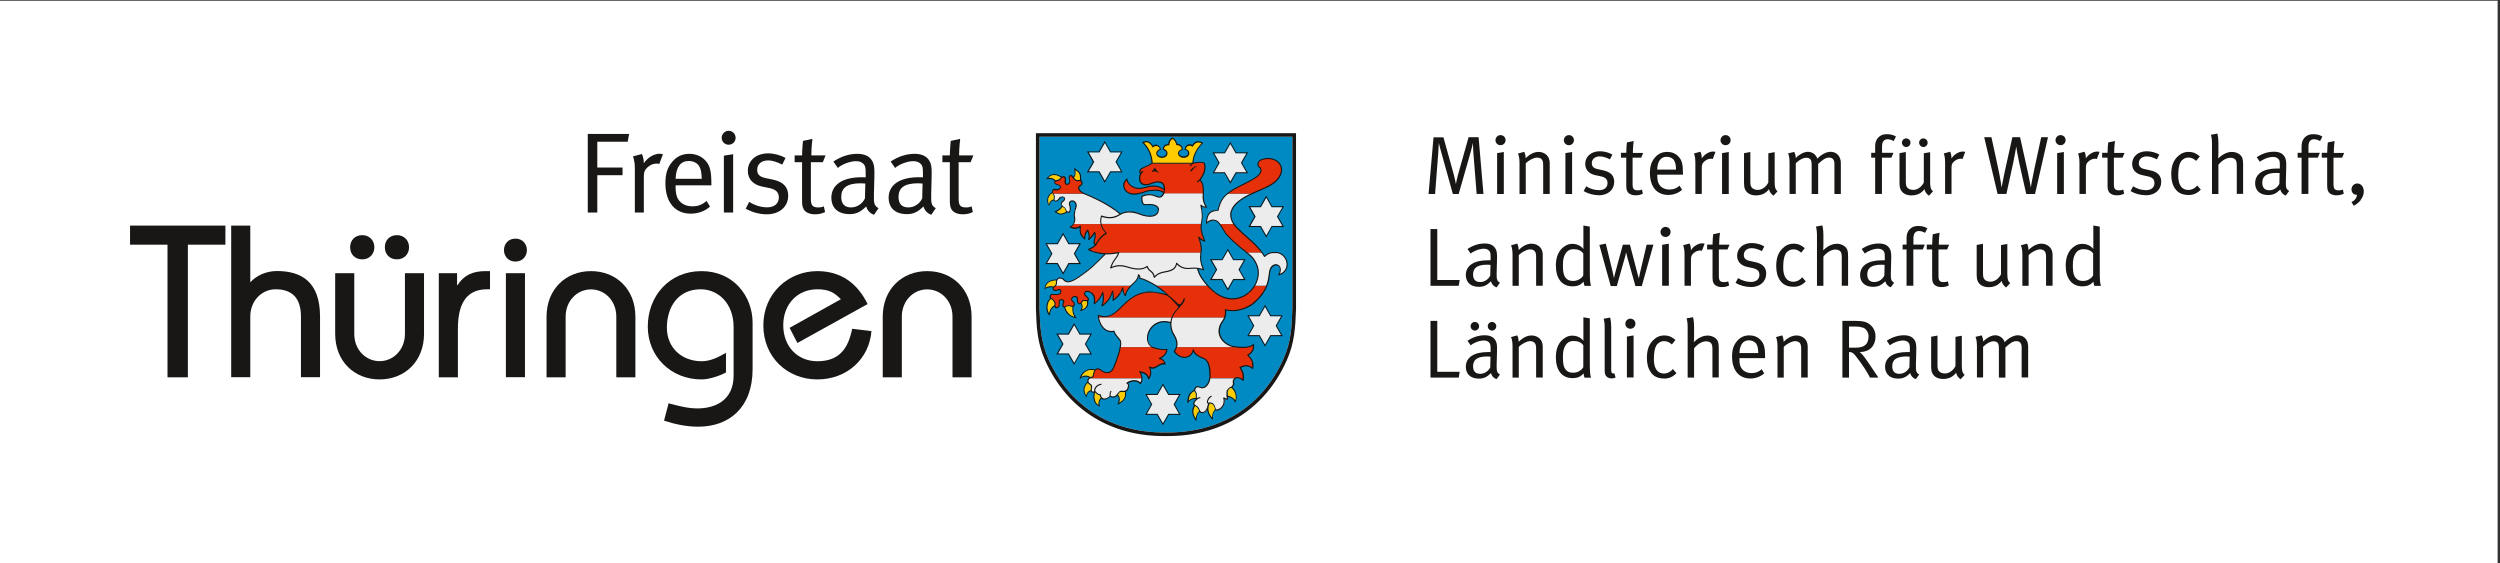 <?xml version="1.0" encoding="UTF-8"?>
<svg id="Ebene_1" data-name="Ebene 1" xmlns="http://www.w3.org/2000/svg" viewBox="0 0 272.39 61.35">
  <rect x="0" y="0" width="272.39" height="61.35" fill="#333333" stroke="none"/>
  <defs>
    <style>
      .cls-1 {
        fill: #fc0;
      }

      .cls-2 {
        fill: #fff;
      }

      .cls-3 {
        fill: #008ac4;
      }

      .cls-4, .cls-5 {
        fill: #ececec;
      }

      .cls-5 {
        fill-rule: evenodd;
      }

      .cls-6 {
        fill: #e53009;
      }

      .cls-7 {
        fill: #181716;
      }
    </style>
  </defs>
  <rect class="cls-2" y=".08" width="272.13" height="61.61"/>
  <g>
    <g id="Fahne">
      <g>
        <path class="cls-3" d="M139.86,39.06c.81-1.83.89-3.48.95-5.42V14.9h-27.55v18.74c.06,1.94.15,3.59.95,5.42,2.38,5.4,7.13,8.13,12.82,8.06,5.68.07,10.45-2.66,12.83-8.06"/>
        <path class="cls-7" d="M139.86,39.06c.81-1.83.89-3.48.95-5.42V14.9h-27.55v18.74c.06,1.93.15,3.59.95,5.42,2.38,5.4,7.13,8.13,12.82,8.06,5.68.07,10.45-2.66,12.83-8.06M140.22,39.22c-2.45,5.56-7.36,8.37-13.19,8.29-5.83.08-10.73-2.74-13.18-8.29-.83-1.88-.92-3.58-.98-5.57V14.51h28.34v19.15c-.07,1.99-.16,3.68-.99,5.56"/>
        <path class="cls-7" d="M135.78,18.75l-.58-1.02.58-1.02h-1.15l-.58-1.02-.58,1.02h-1.15l.58,1.02-.58,1.02h1.15l.58,1.02.58-1.02h1.15ZM135.99,18.88h-1.29l-.65,1.14-.65-1.14h-1.29l.65-1.14-.65-1.14h1.29l.65-1.14.65,1.14h1.29l-.65,1.14.65,1.14Z"/>
        <polygon class="cls-4" points="135.78 18.76 134.63 18.76 134.05 19.77 133.47 18.76 132.32 18.76 132.9 17.74 132.32 16.72 133.47 16.72 134.05 15.71 134.63 16.72 135.78 16.72 135.2 17.74 135.78 18.76"/>
        <path class="cls-7" d="M139.7,24.62l-.58-1.02.58-1.02h-1.15l-.58-1.02-.58,1.02h-1.15l.58,1.02-.58,1.02h1.15l.58,1.02.58-1.02h1.15ZM139.91,24.74h-1.3l-.65,1.14-.65-1.14h-1.3l.65-1.14-.65-1.14h1.3l.65-1.14.65,1.14h1.3l-.65,1.14.65,1.14Z"/>
        <polygon class="cls-4" points="139.7 24.62 138.54 24.62 137.97 25.64 137.39 24.62 136.24 24.62 136.82 23.6 136.24 22.59 137.39 22.59 137.97 21.57 138.54 22.59 139.7 22.59 139.12 23.6 139.7 24.62"/>
        <path class="cls-7" d="M135.51,30.39l-.58-1.02.58-1.01h-1.15l-.58-1.02-.58,1.02h-1.15l.58,1.01-.58,1.02h1.15l.58,1.01.58-1.01h1.15ZM135.72,30.52h-1.29l-.65,1.14-.65-1.14h-1.3l.65-1.14-.65-1.14h1.3l.65-1.14.65,1.14h1.29l-.65,1.14.65,1.14Z"/>
        <polygon class="cls-4" points="135.51 30.39 134.36 30.39 133.78 31.41 133.2 30.39 132.05 30.39 132.63 29.37 132.05 28.36 133.2 28.36 133.78 27.34 134.36 28.36 135.51 28.36 134.93 29.37 135.51 30.39"/>
        <path class="cls-7" d="M139.56,36.51l-.58-1.02.58-1.02h-1.15l-.57-1.02-.58,1.02h-1.15l.58,1.02-.58,1.02h1.15l.58,1.02.57-1.02h1.15ZM139.77,36.63h-1.29l-.65,1.14-.65-1.14h-1.29l.65-1.14-.65-1.14h1.29l.65-1.14.65,1.14h1.29l-.65,1.14.65,1.14Z"/>
        <polygon class="cls-4" points="139.56 36.51 138.4 36.51 137.83 37.52 137.25 36.51 136.1 36.51 136.67 35.49 136.1 34.47 137.25 34.47 137.83 33.46 138.4 34.47 139.56 34.47 138.98 35.49 139.56 36.51"/>
        <path class="cls-7" d="M128.44,45.08l-.58-1.02.58-1.02h-1.15l-.58-1.02-.58,1.02h-1.15l.58,1.02-.58,1.02h1.15l.58,1.02.58-1.02h1.15ZM128.65,45.2h-1.29l-.65,1.14-.65-1.14h-1.29l.65-1.14-.65-1.14h1.29l.65-1.14.65,1.14h1.29l-.65,1.14.65,1.14Z"/>
        <polygon class="cls-4" points="128.44 45.08 127.28 45.08 126.71 46.09 126.13 45.08 124.98 45.08 125.55 44.06 124.98 43.04 126.13 43.04 126.71 42.03 127.28 43.04 128.44 43.04 127.86 44.06 128.44 45.08"/>
        <path class="cls-7" d="M118.77,38.5l-.58-1.01.58-1.02h-1.15l-.58-1.02-.58,1.02h-1.16l.58,1.02-.58,1.01h1.16l.58,1.02.58-1.02h1.15ZM118.98,38.62h-1.3l-.65,1.14-.65-1.14h-1.3l.65-1.14-.65-1.14h1.3l.65-1.14.65,1.14h1.3l-.65,1.14.65,1.14Z"/>
        <polygon class="cls-4" points="118.77 38.5 117.62 38.5 117.04 39.52 116.46 38.5 115.31 38.5 115.89 37.48 115.31 36.47 116.46 36.47 117.04 35.45 117.62 36.47 118.77 36.47 118.19 37.48 118.77 38.5"/>
        <path class="cls-7" d="M117.56,28.65l-.58-1.01.58-1.02h-1.15l-.58-1.01-.58,1.01h-1.15l.58,1.02-.58,1.01h1.15l.58,1.02.58-1.02h1.15ZM117.78,28.78h-1.3l-.65,1.14-.65-1.14h-1.29l.65-1.14-.65-1.14h1.29l.65-1.14.65,1.14h1.3l-.65,1.14.65,1.14Z"/>
        <polygon class="cls-4" points="117.56 28.65 116.41 28.65 115.83 29.67 115.26 28.65 114.1 28.65 114.68 27.64 114.1 26.62 115.26 26.62 115.83 25.61 116.41 26.62 117.56 26.62 116.99 27.64 117.56 28.65"/>
        <path class="cls-7" d="M122.11,18.65l-.58-1.02.58-1.02h-1.15l-.58-1.02-.58,1.02h-1.15l.58,1.02-.58,1.02h1.15l.58,1.02.58-1.02h1.15ZM122.32,18.78h-1.3l-.65,1.14-.65-1.14h-1.3l.65-1.14-.65-1.14h1.3l.65-1.14.65,1.14h1.3l-.65,1.14.65,1.14Z"/>
        <polygon class="cls-4" points="122.11 18.65 120.96 18.65 120.38 19.67 119.8 18.65 118.65 18.65 119.23 17.64 118.65 16.62 119.8 16.62 120.38 15.61 120.96 16.62 122.11 16.62 121.53 17.64 122.11 18.65"/>
        <path class="cls-6" d="M131.09,21.11h-4.34s.03-.06.04-.1c.08-.19.09-.37.05-.61-.05-.35-.19-.54-.65-.56-.58-.03-1,.42-1.54.29-.56-.14-.49-.72-.46-.94.02-.12.07-.21.13-.29,0,0-.04-.02-.06-.03-.09-.05-.07-.16-.04-.28.08-.21.27-.25.49-.36.17-.09.48-.14.81-.43h4.52s1.04-.23,1.19.06c.08.26.18.88-.5,1.77.33.31.38.76.36,1.48"/>
        <path class="cls-4" d="M119.98,24.41c-.07-.29-.04-.56.04-.87,1.31.45,1.85-.13,2.26-.32.54-.25,1.31-.15,1.78.04,1.43.57,2.02.18,2.13-.25.08-.32-.07-.84-1.33-.72-.17,0-.25-.01-.33-.12-.08-.1-.15-.45-.14-.68.03-.1.07-.11.12-.17.66-.21,1.02-.14,1.54.08.34.15.54.03.7-.31h4.34v.1c-.09.88.36,1.4.36,1.4-.22.01-.42-.03-.61-.22.16.79.19,1.33.04,1.96v.06h-10.9v.02Z"/>
        <path class="cls-5" d="M130.85,27.51s0,.08-.02.13c-.09.52,0,1.11.3,1.75-.51-.19-1.08-.2-1.36-.17-.66.08-1.15-.04-1.59-.55-.07.56-.48.81-1.22.93-.5.08-.86.2-1.21.6-.09-.72-.63-.63-.77-1.19-.34.24-.88.46-2.13.07-.74-.23-1.3-.18-1.85.1.29-.93.72-1.08.88-1.67h-.03s.03,0,.03,0h8.97Z"/>
        <path class="cls-6" d="M125.94,31.12h5.62c.89.99,2.01,1.62,3.22,1.39.82-.15,1.51-.7,1.91-1.39h1.33c-.29.76-.78,1.34-1.5,1.97-.84.61-2.03.95-3,.66.05.34,0,.62-.09.87h-13.75c-.02-.09-.03-.17-.03-.26,1.37.5,2.01-.45,3-1.38.93-.87,1.83-1.17,2.75-1.15.62.01,1.64.22,1.91.42-.35-.4-.86-.8-1.37-1.13"/>
        <path class="cls-4" d="M133.43,34.61c-.08.21-.19.38-.32.53-.77,1.29.19,2.36,1.19,2.6.18.02.39.06.61.08h-6.73c.12-.4.04-.85-.35-1.46-.32-.5-.27-1.22-.27-1.22-.37-.11-.98-.23-1.59.11-1.32.74-1.06,2.23-.42,2.57h-3.5c.04-.24.06-.46.04-.61-.04-.27-.52-.52-.72-1.12-.79.16-1.5-.38-1.68-1.47h13.74Z"/>
        <path class="cls-6" d="M128.19,37.82h6.73c.62.06,1.33.04,1.65-.29.03.44-.02.82-.62,1.17.56.56.62.95.55,1.45-.45-.38-.85-.34-1.37-.11.33.54.4.75.34,1.41-.35-.32-.69-.35-.89-.22h-2.77c.02-.13.03-.29,0-.46.03-1-.28-1.53-.58-1.68-.29-.15-1.09-.34-1.23-.99-.14.89-1.32,1.22-2.07.18.12-.15.2-.3.25-.46"/>
        <path class="cls-4" d="M134.58,41.23c-.05.04-.09.08-.12.14-.18.32.15.42-.22.8-.37.08-.71.58-.49.92.19.3.03.54-.38.28.14.4.03.92-.41,1.2-.68.34-.45-.11-.67-.4-.22-.36-.52-.23-.52-.23-.06.05-.15.4-.17.5-.21.61-.74.71-.92.24-.05-.25-.31-.46-.46-.49-.33-.29.11-.59.27-.74-.17-.05-.14-.25-.11-.48-.04-.2-.24-.38-.21-.47.08-.41.31-.43.81-.23.23-.04.36-.07.55-.31.06-.08.24-.33.3-.72h2.75Z"/>
        <path class="cls-4" d="M124.42,41.23c0,.25-.07.46-.18.58-.15-.18-.28-.3-.7-.3-.31,0-.72.21-.74.28.12.04.17.15.16.28-.12.89-.72.5-.92.61-.19.12-.25.4-.57.55-.37.08-.49-.07-.49-.07-.33.33-1,.57-1.1-.16-.19.04-.42-.17-.59-.38-.09.09-.24.21-.39-.05-.01-.21.12-.54-.05-.66-.26-.17-.39-.34-.25-.62.01-.03.03-.05.04-.07h5.78Z"/>
        <path class="cls-6" d="M122.06,37.82h3.5s.07.03.11.04c.63.19,1.23.3,1.48.17.03.47-.5.92-.84,1.02.29.08.48.1.65.62-.3-.09-.62.08-.8.21-.25.18-.56.32-.9.14.16.4.25.73-.09,1.26-.16-.64-.67-.69-.99-.75.17.2.25.46.25.69h-5.8c.15-.17.46-.04.5-.35.12-.77.5-.88.95-.46.61.34.98.14,1.2-.24.1-.2.62-1.46.78-2.35"/>
        <path class="cls-6" d="M114.98,31.12h8.25c-.26.27-.6.74-.61,1.09-.21-.16-.19-.39-.3-.87-.18.64-.56,1.07-1.04,1.38.08-.38.05-.74-.06-1-.2.88-.73,1.33-1.15,1.62.17-.35.25-1.06.08-1.51-.12.61-.71,1.18-.9,1.25.01-.22.17-.74-.3-1.16-.69-.46-.98.08-.62.34.38.27.34.54-.05.51-.12-.06-.28-.05-.36.08-.21.35-.54.42-.53-.34-.09-.39-.73-.17-.62.19l.13.14c.31.25.17.62-.2.53-.14-.09-.48-.08-.59.06-.36.09-.34-.21-.2-.58.04-.2-.6-.42-.48.19.09.5-.57.74-.48.08.06-.12-.14-.5-.42-.6-.19-.16-.07-.51.19-.47.25.04.46.05.69-.03.29-.09.23-.64-.13-.45-.38.2-.71-.08-.46-.31.04-.03.11-.08.16-.14"/>
        <path class="cls-4" d="M116.95,24.41c.15-.22.18-.51.12-.79-.1-.44.19-1.04.19-1.22-.01-.66-.83-.67-.73-.11.23.62-.05,1.1-.36.7l-.12-.33c-.45-.29-.55-.54-.24-.74.44-.34.06-.62-.31-.41-.27.43-.56.46-.64.28-.05-.11.08-.24-.01-.5-.02-.07-.09-.17-.09-.17h3.44c1.18.47,2.88,1.33,3.87,2.23-.39.23-.95.58-2.05.2-.08.31-.11.59-.04.87h-3.03Z"/>
        <path class="cls-6" d="M116.95,24.41h3.03c.07.31.25.63.57,1.02-.52.23-.88.76-1.08,1.12-.02.04-.05.08-.08.11-.44-.25.16-.85-.11-1.35-.22.37-.44.62-.64.75.12-.37.02-.66-.11-1-.17.17-.35.52-.33.93-.45-.4-.55-.61-.48-1.37-.39.27-.67.3-1.12.05.15-.04.27-.14.35-.26"/>
        <path class="cls-6" d="M122.78,19.53c.05.37.3.64.62.82.82.46,1.51-.1,2.31-.08.3.01.74.11,1.15.4,0,.11-.02.2-.05.3-.56-.32-.97-.26-1.62-.19-.33.04-.96.38-1.66.37-.45-.01-.89-.21-1.05-.71-.11-.38.06-.74.3-.91"/>
        <path class="cls-1" d="M124.54,15.54c.44-.24.8-.03,1.08.44.28-.29.75-.11.82.29-.64.24-.44.87.15.87.68,0,.73-.71.18-.86-.02-.25.16-.51.56-.51.01-.33.24-.63.42-.7.25.1.39.37.45.66.42-.01.61.36.62.55-.67.19-.46.84.16.84.54,0,.8-.66.15-.85,0-.42.52-.61.78-.38.33-.53.73-.51,1.09-.29-.83.81-1.03,1.64-1.04,2.18h-4.43c-.05-.91-.39-1.66-.99-2.24"/>
        <path class="cls-4" d="M136.7,31.12c.4-.68.53-1.49.25-2.21-.27-.71-.61-1.02-1.11-1.4h1.66c.1.13.19.27.28.42.22-.22.5-.36.79-.42h.61c.31.06.61.24.81.53.4.57.37,1.59-.66,1.89.66-1.25-.9-1.56-1.03-.18-.05.53-.14.97-.29,1.37h-1.31Z"/>
        <path class="cls-6" d="M132.89,24.41h1.55c.09.14.2.27.33.4,1.02,1.07,1.95,1.62,2.74,2.71h-1.66c-.5-.39-1.18-.86-2.13-1.87-.26-.27-.55-.86-.83-1.24"/>
        <path class="cls-4" d="M132.89,24.41c-.12-.17-.25-.29-.36-.34-.3-.12-.6-.16-1.08.24.03-.94.36-1.38,1.26-1.37.22-.96.54-1.41.96-1.77.02-.02.05-.04.07-.06h2.65c-.62.29-1.35.67-1.88,1.28-.55.62-.5,1.37-.07,2.02h-1.55Z"/>
        <path class="cls-6" d="M136.39,21.11h-2.65c.92-.75,2.39-1.22,3.24-1.88.46-.36.46-.68.37-.89-.53-.34-.22-.79.04-.9.49-.21,1.12-.26,1.7.11.47.3.9,1.07.08,2.04-.55.65-1.9,1.13-2.49,1.4-.1.03-.19.07-.29.12"/>
        <path class="cls-7" d="M125.79,18.24c.14.11.2.38.53.57-.27,0-.54-.29-.8-.05-.06-.2.26-.28.27-.52"/>
        <path class="cls-7" d="M129.74,18.52c-.1.18.03.23.13.09.08-.09.19-.31.59-.54-.39.06-.68.38-.72.45"/>
        <path class="cls-7" d="M128.16,32.9c.06.06.23.25.31.25.31,0,.48-.57.5-.62,0-.07.13-.06.12.02,0,.22-.11.41-.25.59-.09.12-.19.23-.3.35-.39.42-.85.9-.9,1.67-.01.08-.13.07-.12,0,.05-.72.42-1.17.85-1.65.04-.12-.43-.57-.49-.63-.18-.19-.37-.42-.59-.56-.07-.05,0-.16.07-.11.27.18.63.53.8.7"/>
        <path class="cls-6" d="M121.89,27.51c-1.06.21-2.43.21-3.28-.36.3-.12.69-.32.85-.6.21-.36.56-.89,1.08-1.12-.32-.39-.5-.71-.57-1.02h10.88c-.06.5,0,.96.39,1.87-.22-.07-.44-.16-.67-.42.13.39.35.93.26,1.67h-8.94v-.02Z"/>
        <path class="cls-4" d="M124.04,29.93c-.04.57-.46.86-.69,1.07l-.04.04s-.05.05-.08.08h-8.25s.04-.05.06-.08c.03-.04.05-.09.06-.14-.04-.49.22-.82.76-.49,0,0,.16.28.52.29.49-.07.9-.33,1.6-.84,1.07-.74,1.8-1.55,2.24-1.99.09-.09.17-.17.24-.22.48.01.97-.03,1.4-.12h.03c-.15.58-.59.73-.88,1.66.54-.28,1.11-.33,1.85-.1,1.25.39,1.79.17,2.13-.07.14.56.67.46.76,1.19.34-.4.7-.52,1.21-.6.74-.12,1.15-.37,1.22-.93.44.51.93.63,1.58.55.16-.02.42-.03.7.01h0s0,.03,0,.03v.08s.02.02.02.02v.04c.07.19.15.42.28.65.03.05.06.11.1.16.19.29.39.56.61.81l.07.08h-5.62l-.13-.08c-.65-.4-1.3-.69-1.64-.72.1-.22-.12-.38-.12-.38"/>
        <path class="cls-6" d="M114.77,21.11s-.06-.08-.08-.12c-.07-.27.13-.45.46-.32.34-.04.54-.33.29-.49-.15-.05-.5-.12-.53-.28-.02-.29.26-.18.48-.31.24-.14.14-.31.45-.35.25-.03.27.26.23.53-.03.44.37.3.47.12.07-.46-.24-.67.14-.76.16-.04.3.38.55.5.28.14.46-.07.6.13.17.26,0,.37-.29.6,0,.09-.12.32.51.7.06.02.17.05.17.05h-3.45Z"/>
        <path class="cls-7" d="M118.21,42.74c.03.11.08.22.13.33.03-.13.08-.24.14-.33h.17c-.14.12-.23.33-.25.57-.15-.2-.26-.38-.31-.57h.12ZM119.46,42.74c.15.14.29.23.4.21,0,0,.07,0,.08.05.08.57.59.5.97.15-.04-.12-.02-.28.02-.42h.13c-.06.14-.08.29-.04.39.1.1.32.07.42.05.2-.09.31-.3.44-.44h.2c-.1.03-.14.12-.24.25l-.02.03c.22.3.24.48.14.85.4-.24.66-.51.6-1.13h.13c.07.73-.27,1.02-.94,1.4.16-.53.22-.68-.01-1.02-.06.07-.14.13-.25.18-.17.04-.37.05-.52-.05-.24.22-.68.42-.95.22-.29.2-.25.52-.18.85-.67-.21-.81-.95-.65-1.54-.08.04-.17.05-.26-.04h.53ZM129.94,42.74c-.21.16-.34.38-.39.69,0,.06-.02.13-.03.19.22-.2.47-.26.77-.28-.04-.12,0-.27,0-.38,0-.06-.07-.15-.12-.23h.15c.04.07.08.14.09.22v.02c0,.09-.07.34.04.4.1-.06.23-.11.33-.11v.12c-.08,0-.18.04-.29.11-.15.15-.52.4-.28.63.17.04.43.27.49.53.14.37.59.36.81-.24,0-.06.07-.28.12-.42-.3-.07-.05-.75.36-.89l.04.12c-.17.06-.32.25-.38.42-.03.08-.08.25.07.23,0,0,.03,0,.05-.02.23-.04.42.08.53.27.24.31-.02.68.59.38.41-.27.51-.76.38-1.13,0-.03.04-.08.1-.07.16.1.27.12.32.09,0-.07-.07-.15-.06-.3,0-.15,0-.27,0-.37h.13c0,.13,0,.26.03.38.27.05.61.23.79.49.06-.29.05-.59-.08-.87h.14c.15.36.13.76-.04,1.16-.21-.43-.49-.58-.79-.64.04.25.02.41-.38.24.08.4-.06.86-.47,1.13-.19.1-.41.2-.54.08-.22.24-.35.63-.25,1.07-.35-.26-.6-.72-.64-1.12-.22.38-.6.5-.83.24-.3.24-.3.58-.36,1.04-.4-.6-.64-1.12-.25-1.75-.24-.27.04-.53.24-.71-.37.02-.63.09-.86.37l-.12.14v-.18c.02-.13.03-.26.06-.39.05-.29.16-.5.33-.67h.2ZM119.32,42.77c-.15.55,0,1.14.36,1.34-.03-.25,0-.56.25-.75-.05-.07-.09-.17-.12-.29-.16,0-.35-.14-.49-.3M131.8,43.99c-.26.55-.09,1.08.25,1.47,0-.38.14-.67.33-.86,0-.02-.02-.04-.02-.07-.03-.11-.05-.23-.12-.32-.1-.16-.26-.27-.44-.22M130.21,44.25c-.3.51-.16.95.07,1.33.05-.33.11-.59.36-.79-.02-.03-.03-.06-.04-.09-.04-.22-.25-.4-.39-.45"/>
        <path class="cls-7" d="M121.61,39.54c-.12.33-.24.58-.28.67-.23.41-.64.63-1.28.27-.41-.39-.75-.32-.86.41-.06.4-.44.2-.55.44-.11.24-.02.38.23.54.22.13.08.48.08.69.1.17.18.13.26.05-.02-.31.2-.71.79-.81l.02.12c-.54.1-.7.45-.68.69.04.05.08.09.12.13h-.53s-.05-.06-.08-.1c-.08.02-.14.05-.2.1h-.17c.09-.12.21-.2.34-.23.01-.17.08-.46-.03-.53-.12-.08-.22-.15-.27-.25-.35.36-.4.68-.31,1.01h-.12c-.1-.37.01-.73.38-1.13-.02-.09-.01-.2.05-.33.04-.07.08-.12.14-.15-.31-.15-.74-.11-1.05.21.09-.67.79-1.33,1.71-1.09.2-.2.48-.15.79.13.58.32.91.13,1.1-.22.04-.07.14-.3.26-.61h.14ZM126.97,39.54s.03.08.04.12c0,0,.01.08-.08.08-.6-.18-.92.61-1.58.4.13.36.16.69-.15,1.18-.05.06-.11.02-.11-.02-.11-.45-.39-.6-.78-.67.2.33.26.93-.03,1.22-.05.06-.09,0-.09,0-.13-.17-.25-.28-.65-.28-.25,0-.53.14-.64.2.09.07.13.19.12.3-.05.35-.15.52-.33.6,0,.02.01.04.01.06h-.13v-.02c-.09.02-.2.02-.33,0-.06,0-.11,0-.15,0h-.2c.07-.07.14-.13.24-.14.13,0,.26.03.39,0,.15-.02.32-.11.38-.54,0-.11-.04-.19-.13-.22-.03,0-.04-.04-.04-.08.04-.11.49-.32.8-.32.4,0,.56.1.7.26.22-.32.12-.85-.11-1.13-.03-.02-.01-.1.06-.1.44.09.81.17.99.66.24-.43.16-.72.02-1.08-.03-.07.03-.12.09-.08.63.33.92-.46,1.58-.38-.01-.02-.01-.04-.03-.06h.14s0,.01,0,.01ZM131.7,39.54c.13.29.21.7.2,1.23.04.43-.07.88-.33,1.22-.2.26-.35.29-.59.33h-.03c-.5-.2-.66-.15-.73.2,0,.05.06.13.11.21h-.15s-.04-.08-.06-.12c-.07.04-.13.08-.18.12h-.19c.1-.09.21-.17.34-.24.09-.48.39-.48.88-.29.21-.04.32-.07.49-.29.25-.32.34-.74.3-1.13,0-.57-.08-.97-.21-1.24,0,0,.15,0,.15,0ZM136.55,39.54c.04.2.04.4,0,.61,0,.04-.05.08-.1.04-.41-.35-.76-.33-1.24-.13.31.51.36.74.31,1.39,0,0-.03.08-.1.04-.21-.2-.71-.47-.92-.1-.16.3.16.41-.22.81.17.16.29.34.37.53h-.14c-.07-.17-.19-.32-.36-.48-.27.09-.36.28-.38.48h-.13c0-.09,0-.17.07-.25.12-.18.29-.32.47-.37.32-.34,0-.44.2-.78.22-.4.72-.24,1.01-.02.04-.55-.04-.76-.34-1.25,0,0-.03-.06.03-.09.5-.23.9-.28,1.35.05.02-.17,0-.32-.03-.48,0,0,.14,0,.14,0ZM120.93,42.74c.02-.06.05-.12.08-.17l.1.07s-.04.07-.05.11h-.13ZM119.23,40.35c-.72-.16-1.18.23-1.4.69.34-.18.62-.18.99.03.12-.03.22-.05.24-.2.04-.23.1-.4.17-.52"/>
        <path class="cls-7" d="M115.63,31.87c-.03.1-.09.19-.21.22-.25.08-.47.07-.72.03-.18-.03-.3.23-.15.36.28.11.52.49.45.67-.07.55.43.3.36-.09-.14-.69.66-.5.61-.19-.06.15-.23.58.1.51.15-.15.49-.16.65-.07.27.06.42-.19.13-.43l-.13-.14v-.02c-.14-.44.62-.7.73-.23v.02c-.01.71.24.6.41.3.1-.16.28-.17.43-.1.25,0,.38-.12-.01-.4-.17-.12-.21-.31-.15-.44h.15c-.09.09-.07.24.08.34.28.2.39.47.2.58.12.6-.24.96-.89,1.13.19-.37.26-.55.08-.8-.21.13-.44,0-.43-.6-.08-.3-.57-.12-.5.15l.11.12c.25.21.24.53.02.63-.03.51.02.81.38,1.25-.71-.08-1.21-.49-1.4-1.16-.28-.03-.18-.45-.1-.67,0-.09-.46-.33-.36.2.09.5-.48.75-.59.37-.34.2-.44.52-.51.99l-.09-.08c-.36-.35-.4-1.37.12-1.8-.13-.21.02-.55.31-.5.17.03.67.08.78-.13h.14s0-.02,0-.02ZM118.97,31.87h0c.36.32.4.67.34,1.1.22-.16.63-.61.75-1.1h.15c.12.39.08.93-.03,1.31.35-.27.73-.65.92-1.31h.21c.06.21.07.46.03.72.27-.19.5-.43.67-.72h.15c-.2.38-.48.66-.83.88-.08.05-.14.02-.13-.04.05-.28.05-.55,0-.77-.24.77-.68,1.14-1.07,1.42-.05.03-.15.03-.14-.04.14-.29.21-.83.13-1.26-.2.54-.69,1.01-.88,1.08-.11,0-.08-.06-.08-.06.01-.17.05-.33.03-.5-.01-.2-.09-.41-.31-.61-.06-.04-.12-.08-.18-.1,0,0,.27,0,.27,0ZM122.49,31.87c.02.09.05.16.09.21.02-.07.04-.14.07-.21h.14c-.06.12-.1.24-.1.35-.02.08-.1.04-.1.04-.13-.1-.18-.24-.22-.39h.12ZM126.35,31.87c.25.05.5.11.69.18-.06-.06-.13-.12-.19-.18h.18c.12.11.23.22.33.33l-.08.09c-.26-.19-1.25-.4-1.88-.41-.9-.02-1.78.28-2.7,1.14-.86.8-1.6,1.87-2.97,1.43.1.82.62,1.79,1.63,1.58,0,0,.06-.02.07.04.13.4.37.59.61.9.19.25.13.57.08.87-.1.54-.32,1.21-.51,1.71h-.13c.19-.49.42-1.18.52-1.73.04-.24.06-.44.04-.59-.02-.12-.21-.31-.29-.4-.14-.17-.31-.37-.41-.66-1.11.19-1.66-.9-1.74-1.8-.01-.1.08-.06.08-.06.99.36,1.58-.05,2.24-.69.22-.21.45-.45.7-.68.61-.56,1.21-.9,1.81-1.06h1.92s0-.01,0-.01ZM132.48,31.87c.66.47,1.44.74,2.29.58.45-.09.87-.29,1.21-.58h.19c-.38.35-.85.61-1.38.71-.95.18-1.8-.15-2.52-.71,0,0,.21,0,.21,0ZM137.72,31.87c-.28.44-.66.84-1.15,1.27-.82.6-1.99.94-2.96.69.04.51-.11.95-.43,1.35-.73,1.23.18,2.27,1.15,2.51.59.09,1.78.24,2.2-.2.03-.03.11-.03.11.04.03.43-.02.83-.58,1.18.3.31.44.57.5.83h-.13c-.06-.25-.21-.5-.52-.8,0,0-.05-.06,0-.1.51-.29.6-.61.59-.98-.52.38-1.59.25-2.22.15-1.02-.25-2.03-1.36-1.23-2.69.33-.41.47-.84.4-1.36,0,0,0-.08.08-.07.95.28,2.12-.05,2.94-.65.46-.4.81-.77,1.08-1.17,0,0,.16,0,.16,0ZM126.84,39.54c-.12-.3-.25-.33-.55-.42-.04,0-.06-.09,0-.12.3-.09.75-.47.79-.87-.35.09-1.26-.1-1.55-.25-1.27-.67-.32-3.49,2.06-2.79l.04.07s-.01.17.02.41.1.53.25.77c.42.67.59,1.28.13,1.95.73.97,1.8.62,1.93-.19,0-.04.1-.08.12,0,.07.29.28.49.53.64.26.15.53.23.67.31.15.08.3.25.41.5h-.14c-.1-.21-.22-.34-.34-.4-.14-.07-.42-.16-.67-.31-.21-.12-.41-.28-.52-.51-.28.79-1.41.98-2.13,0,0,0-.03-.05,0-.07.45-.63.3-1.2-.11-1.85-.21-.34-.29-.81-.28-1.2-2.29-.64-3.08,2.23-1.82,2.61.64.2,1.21.29,1.43.18,0,0,.08-.02.09.05.03.44-.38.84-.71,1.01h.03c.24.09.36.26.44.49h-.12,0ZM117.85,33.04c.13.17.18.38.05.68.46-.17.59-.51.53-.89-.05,0-.1,0-.17,0h-.02c-.11-.06-.22-.04-.27.05-.03.06-.08.11-.12.16M116.07,33.5c.15.5.52.89.98,1-.2-.31-.24-.65-.22-1.06-.04,0-.09,0-.15-.02h-.02c-.12-.09-.42-.07-.51.04l-.03.02s-.04.02-.05.02M114.5,32.59c-.42.34-.44,1.14-.2,1.52.08-.4.25-.68.57-.85,0-.04,0-.09.01-.14v-.02c.03-.07-.11-.41-.38-.51"/>
        <path class="cls-7" d="M119.28,27.4c.79.26,1.79.22,2.6.06.09-.02.07.08.07.08-.07.3-.22.49-.4.73-.15.2-.3.43-.43.81.52-.23,1.07-.26,1.76-.04,1.23.39,1.76.17,2.08-.06.06-.04.09,0,.1.03.12.5.61.46.75,1.07.33-.34.68-.45,1.16-.53.73-.12,1.1-.36,1.17-.88,0,0,.03-.08.11-.03.42.49.89.61,1.53.53.26-.03.77-.03,1.25.12-.26-.6-.33-1.16-.25-1.66,0-.08.02-.16.03-.24h.12c0,.08-.02.17-.03.26-.09.5,0,1.08.3,1.71,0,0,0,.1-.08.09-.18-.07-.37-.11-.55-.14.07.25.18.58.38.88.39.61.92,1.23,1.54,1.67h-.21c-.58-.44-1.06-1.03-1.44-1.6-.22-.34-.34-.71-.41-.97-.26-.03-.49-.02-.64,0-.63.08-1.12-.03-1.56-.47-.12.52-.55.75-1.25.86-.5.08-.84.2-1.17.58-.08.05-.11-.03-.11-.03-.09-.66-.57-.6-.74-1.1-.36.23-.94.4-2.12.03-.72-.23-1.27-.17-1.8.09-.1.02-.09-.07-.09-.07.15-.47.33-.75.5-.98.14-.19.27-.36.35-.59-.42.07-.87.12-1.33.11-.09.08-.2.19-.34.33-.67.68-1.33,1.33-2.12,1.87-.69.51-1.12.78-1.63.85-.24-.01-.45-.12-.57-.31-.47-.27-.68-.02-.65.44v.02c-.03.17-.17.31-.3.4-.2.19.09.36.39.21.3-.16.45.12.39.35h-.13s.03-.09.02-.16c-.06-.31-.42.17-.75-.08-.11-.08-.14-.2-.07-.32-.29-.06-.66.01-.9.21,0-.56.29-1.03,1.32-1.09.12-.22.38-.3.77-.07l.02.02s.01.01.03.04c.11.14.26.22.44.22.47-.07.87-.32,1.57-.83.78-.54,1.44-1.18,2.1-1.86.1-.1.18-.18.25-.25-.48-.03-.96-.12-1.36-.3h.33ZM135.79,27.4s.06.04.09.07c.51.39.85.71,1.13,1.43.28.73.15,1.56-.25,2.25-.16.27-.35.51-.59.73h-.19c.27-.22.49-.49.67-.79.39-.66.51-1.45.24-2.14-.27-.69-.59-.99-1.09-1.38-.07-.05-.14-.11-.22-.16h.21,0ZM137.49,27.4c.11.14.21.28.31.44.22-.2.49-.33.77-.38h.62c1.31.27,1.58,2.12.17,2.54-.08.02-.1-.05-.07-.09.63-1.2-.8-1.38-.91-.15-.07.87-.28,1.52-.67,2.11h-.15c.4-.59.61-1.25.69-2.12.13-1.47,1.71-1.12,1.21.08,1.13-.45.84-2.01-.28-2.25h-.6c-.28.06-.55.19-.75.4-.06.04-.1-.01-.1-.01-.12-.2-.26-.39-.4-.57,0,0,.16,0,.16,0ZM118.13,31.87c.09-.2.39-.3.84,0h-.25c-.22-.1-.37-.07-.44,0h-.15ZM120.07,31.87s.01-.03.01-.05c0-.03.08-.07.12-.01,0,.02.01.04.02.06h-.15ZM121.11,31.87s.03-.11.04-.16c0-.04.1-.07.12-.01.02.05.04.11.05.17h-.21ZM122.03,31.87c.1-.16.17-.34.23-.54.01-.03.11-.07.12,0,.02.12.06.35.11.54h-.13c-.02-.09-.04-.19-.05-.29-.04.1-.08.2-.13.28h-.15ZM122.65,31.87c.14-.33.43-.7.66-.91.33-.3.63-.53.67-1.03,0-.04.06-.09.14-.01.09.09.15.22.13.35.39.07,1.05.38,1.7.79.38.24.76.52,1.07.81h-.19c-.28-.25-.62-.49-.95-.71-.69-.44-1.38-.75-1.72-.78-.07-.02-.05-.09-.05-.09.04-.09.01-.17-.03-.22-.1.55-.46.72-.8,1.08-.18.19-.38.46-.5.72h-.13ZM124.42,31.87c.33-.08.65-.12.98-.11.27.01.62.05.95.11h-1.93ZM115.07,30.56c-.82.06-1.01.32-1.16.77.27-.15.57-.21.89-.12.11-.08.21-.18.24-.31,0-.13,0-.24.03-.34"/>
        <path class="cls-7" d="M115.41,22.92c-.08.06-.17.11-.28.15.31.23.56.25,1.03-.01-.01-.01-.02-.02-.03-.04v-.02s-.04-.09-.04-.09h.13v.04c.14.17.23.13.28.04.01-.02.02-.04.03-.07h.13s-.03.09-.05.13c-.08.15-.22.19-.36.1-.55.32-.85.32-1.39-.12.11-.03.2-.07.28-.11h.27ZM117.19,22.92s0,.01,0,0c-.06.23-.11.48-.06.68.09.41-.01.87-.4,1.09.37.17.61.13.94-.11.03-.02.11-.01.1.06-.06.68.01.9.35,1.22.01-.37.18-.68.35-.83.03-.02.08-.03.1.02.12.29.21.56.15.87.16-.14.32-.35.49-.63.03-.02.07-.06.11,0,.27.49-.24,1.05.04,1.29.01-.02.03-.04.04-.06.2-.34.54-.86,1.04-1.12-.58-.73-.66-1.23-.48-1.88,0,0,.01-.07.08-.04.7.24,1.25.24,1.87-.12l.06-.03c-.15-.14-.32-.27-.51-.4h.21c.15.11.29.22.41.34.58-.34,1.4-.3,2-.05,1.42.57,1.95.16,2.05-.2,0-.02.01-.05.01-.08h.13s-.01.07-.02.11c-.12.49-.79.86-2.22.29-.46-.18-1.21-.28-1.73-.04-.29.13-.47.29-.8.4-.35.11-.81.14-1.45-.06-.15.59-.06,1.06.53,1.77,0,0,.04.06-.02.1-.5.22-.85.74-1.05,1.1-.15.26-.49.46-.77.58.16.1.34.17.53.24h-.35c-.12-.06-.24-.12-.35-.2-.04-.03-.04-.08.01-.11.24-.1.52-.24.7-.42-.34-.27.09-.81-.03-1.22-.2.32-.4.54-.6.67-.06.03-.12-.03-.09-.07.1-.31.04-.57-.07-.86-.14.17-.27.47-.24.81,0,.1-.09.07-.1.05-.44-.39-.56-.62-.51-1.29-.36.22-.65.22-1.08-.01-.05-.03-.03-.09.01-.11.42-.15.53-.59.44-1-.05-.23-.01-.47.05-.71h.13v-.04h0ZM130.99,22.92c.07.52.06.95-.05,1.43v.06c-.06.48,0,.93.38,1.83,0,.04,0,.09-.07.09-.17-.05-.33-.12-.51-.26.15.45.23.86.2,1.32h-.12c.05-.55-.09-.99-.27-1.53-.02-.05.05-.11.11-.06.17.2.34.3.51.36-.37-.87-.4-1.32-.33-1.83.11-.48.13-.89.05-1.41h.1ZM132.77,22.92s0,.02,0,.02c0,0,0,.05-.06.05-.81-.01-1.13.35-1.19,1.18.44-.32.74-.28,1.04-.16.41.17.85,1.23,1.2,1.59.48.5.88.87,1.23,1.16.31.26.58.45.81.63h-.2c-.2-.15-.43-.32-.68-.54-.35-.29-.76-.67-1.24-1.17-.32-.33-.81-1.42-1.16-1.56-.28-.11-.56-.15-1.02.23-.06.05-.1.03-.1-.05.02-.77.25-1.23.82-1.38h.56ZM134.26,22.92c-.16.42-.13.9.23,1.45.09.14.2.27.32.39.91.94,1.9,1.61,2.68,2.63h-.16c-.77-.98-1.73-1.62-2.62-2.54-.52-.53-.83-1.25-.6-1.93h.15Z"/>
        <path class="cls-7" d="M115.15,22.92c.25-.12.41-.27.53-.5-.15-.19-.15-.38.11-.55.37-.29.06-.47-.23-.31-.25.39-.59.53-.73.28-.29.07-.4.18-.49.58-.33-.24-.4-1.09.28-1.48-.04-.29.21-.45.54-.33.17-.02.48-.21.26-.37-.15-.05-.52-.13-.56-.32-.01-.1.01-.16.05-.2-.25-.25-.48-.24-.93-.19.45-.69,1.04-.7,1.68-.29.04-.02.09-.04.18-.05.35-.04.33.38.3.6-.02.32.25.26.35.09.03-.19-.02-.31-.05-.49-.05-.28.24-.42.41-.26.04.04.08.08.11.12.21-.25.12-.7.06-.98.65.45.83.59.78,1.37.03.02.06.04.09.09.21.33-.07.49-.29.67-.05.29.28.49.48.61,1.03.4,2.54,1.12,3.6,1.92h-.21c-1.04-.75-2.46-1.43-3.45-1.81-.22-.13-.57-.37-.56-.67,0-.04.01-.07.01-.09l.02-.04c.09-.07.25-.18.31-.28.04-.06.05-.12-.03-.24-.08-.11-.24-.05-.36-.05-.44-.02-.61-.58-.72-.55-.24.06-.13.2-.1.4.01.09.02.2,0,.32v.02c-.15.26-.62.35-.6-.15.02-.13.07-.49-.16-.46-.3.04-.19.32-.61.41-.12.03-.27.01-.26.18.03.1.41.19.49.23.35.23.03.58-.31.61h-.03c-.23-.09-.53.01-.36.29.14.21.22.29.16.58-.01.04-.03.12-.01.16.04.09.25.17.53-.28l.02-.02c.45-.25.88.13.38.52-.24.15-.22.34.23.64l.02.03.11.28h-.13l-.08-.22c-.09-.06-.17-.12-.24-.19-.08.15-.2.29-.36.41h-.23s0-.04,0-.04ZM116.53,22.92c.04-.14.04-.36-.06-.61-.12-.65.83-.66.85.09,0,.12-.1.4-.13.52h-.13c.03-.12.07-.23.09-.33.03-.09.04-.15.04-.19-.01-.56-.68-.59-.6-.13.09.25.11.48.07.65h-.13ZM126.15,22.92c.03-.27-.15-.67-1.29-.56-.17,0-.28-.01-.38-.14-.1-.12-.16-.49-.15-.72h0c.03-.12.07-.12.13-.2l.03-.02c.67-.22,1.06-.14,1.58.08.38.16.53-.06.66-.36-.55-.29-.9-.22-1.53-.16-.22.02-.46.13-.68.2-.29.09-.63.18-.99.17-.47-.01-.94-.22-1.11-.75-.14-.44.06-.79.4-1.04.06.42.24.67.61.88.79.44,1.49-.1,2.28-.09.39.01.76.14,1.08.34,0-.05-.01-.09-.02-.15-.05-.32-.16-.49-.59-.51-.55-.03-1,.42-1.55.29-.51-.12-.57-.57-.51-1.01.02-.1.05-.19.1-.26-.13-.08-.1-.23-.07-.35.09-.24.32-.29.52-.4.11-.06.24-.09.35-.14.13-.06.29-.14.44-.27-.07-.91-.37-1.59-1.03-2.24.52-.29.88-.12,1.19.36.39-.31.82.05.88.42-.66.25-.43.77.08.77.58,0,.69-.59.12-.75-.03-.36.19-.6.56-.62.03-.27.21-.6.48-.71.29.12.44.38.51.67.37.02.62.32.63.66-.68.19-.45.73.1.73.45,0,.75-.55.09-.74,0-.39.42-.77.83-.51.34-.5.74-.5,1.21-.22-.63.62-1.02,1.29-1.07,2.14.25-.05,1.09-.2,1.25.09.09.29.18.91-.47,1.79.32.34.36.8.35,1.49v.1c-.04.42.05,1.01.34,1.35.05.07-.04.1-.04.1-.18.01-.36-.01-.53-.12.03.13.05.26.06.38h-.12c-.02-.16-.05-.34-.09-.52,0-.05.07-.09.1-.06.14.14.29.19.45.2-.13-.19-.37-.66-.3-1.34.03-.74,0-1.17-.3-1.49-.1.11-.22.17-.31.19l-.03-.12c.07-.01.18-.07.28-.2.66-.87.56-1.46.49-1.71-.13-.22-1.01-.04-1.11-.02-.18.09-.28.2-.32.31l-.12-.04c.03-.1.1-.19.2-.26h-4.28c-.2.17-.42.27-.66.36-.15.06-.3.13-.43.21-.08.04-.13.1-.17.18-.01.05-.05.17.02.21.08-.08.14-.15.19-.2l.09.09c-.05.05-.13.14-.2.24-.14.2-.17.5-.11.74.04.17.15.33.41.39.48.11.99-.32,1.53-.29.49.02.65.24.71.62.02.09.02.17.02.25-.01.16-.03.24-.07.38v.05c-.18.41-.42.59-.83.42-.5-.21-.85-.29-1.48-.08-.04.05-.07.05-.09.12-.01.22.06.55.12.63.06.08.12.09.28.09,1.17-.11,1.45.32,1.42.69h-.14ZM132.21,22.92c.13-.03.28-.05.45-.05.18-.76.44-1.32,1.04-1.81.75-.61,1.67-.96,2.51-1.42.39-.22,1.31-.7,1.09-1.27-.58-.38-.21-.89.07-1,1.5-.63,3.17.68,1.85,2.25-.59.69-1.96,1.15-2.8,1.54-.8.37-1.84.95-2.16,1.76h-.14c.07-.2.18-.39.34-.58.91-1.04,2.26-1.4,3.45-1.98.48-.23.95-.51,1.21-.83,1.24-1.46-.33-2.63-1.71-2.05-.24.1-.5.5-.03.79l.02.03c.29.67-.67,1.18-1.13,1.44-.85.47-1.82.84-2.57,1.47-.4.34-.72.78-.93,1.71,0,0-.56,0-.56,0ZM126.78,20.88c.02-.06.03-.11.03-.18-.53-.36-1.05-.43-1.66-.3-.62.14-1.14.35-1.77,0-.31-.17-.55-.42-.64-.76-.18.17-.29.47-.2.78.27.86,1.3.7,1.94.5.22-.07.47-.18.7-.2.6-.06,1.05-.14,1.6.16M125.56,16.01c-.25-.42-.55-.61-.91-.45.56.57.88,1.3.95,2.17h4.32c.03-.55.24-1.34.99-2.11-.44-.23-.73-.02-.97.38-.24-.21-.68-.16-.73.24.66.23.38.96-.22.96-.68,0-.91-.72-.23-.95-.05-.3-.3-.45-.6-.45-.05-.25-.15-.54-.4-.66-.24.12-.35.45-.36.69-.27,0-.56.08-.57.4.58.2.49.97-.24.97-.65,0-.87-.69-.22-.97-.12-.4-.53-.4-.76-.15l-.05-.07ZM114.65,21.06c-.48.29-.52.78-.36,1.21.04-.3.21-.48.5-.55,0-.14.11-.31-.08-.56,0-.04-.04-.07-.06-.1M115.56,19.32c-.6-.38-1.05-.27-1.32.05.35-.02.57.05.78.27.14-.05.34-.05.46-.2.03-.04.06-.08.08-.12M117.66,19.6c.04-.62-.1-.79-.47-1.06.04.3.01.62-.16.81.1.13.2.25.39.26.09.01.17-.01.24-.01M126.94,20.64c0,.13-.02.25-.07.38.04-.14.06-.22.07-.38"/>
        <path class="cls-1" d="M115.56,19.32c-.6-.38-1.05-.27-1.32.05.35-.02.57.05.78.27.14-.05.34-.05.46-.2.03-.04.06-.08.08-.12"/>
        <path class="cls-1" d="M117.66,19.6c.04-.62-.1-.79-.47-1.05.04.3.01.62-.16.81.1.13.2.25.39.26.09,0,.17-.02.24-.02"/>
        <path class="cls-1" d="M114.65,21.06c-.48.29-.52.78-.36,1.21.04-.3.21-.48.5-.55,0-.14.11-.31-.08-.56,0-.04-.04-.07-.06-.1"/>
        <path class="cls-1" d="M115.77,22.52c-.12.22-.32.43-.64.56.31.23.56.25,1.03-.01-.01-.01-.02-.02-.03-.04v-.02s-.12-.31-.12-.31c-.1-.06-.18-.12-.24-.18"/>
        <path class="cls-1" d="M115.07,30.56c-.82.06-1.01.32-1.16.77.27-.15.57-.21.89-.12.11-.08.21-.18.24-.31,0-.13,0-.24.03-.34"/>
        <path class="cls-1" d="M114.5,32.59c-.42.34-.44,1.14-.2,1.52.08-.4.25-.68.57-.85,0-.04,0-.09.01-.14v-.02c.03-.07-.11-.41-.38-.51"/>
        <path class="cls-1" d="M116.07,33.5c.15.5.52.89.98,1-.2-.31-.24-.65-.22-1.06-.04,0-.09,0-.15-.02h-.02c-.12-.09-.42-.07-.51.04l-.03.02s-.04.02-.05.02"/>
        <path class="cls-1" d="M117.85,33.04c.12.17.18.38.05.68.46-.17.59-.52.53-.89-.05,0-.1,0-.17,0h-.02c-.11-.06-.22-.04-.27.05-.03.06-.08.11-.12.16"/>
        <path class="cls-1" d="M119.23,40.35c-.72-.16-1.18.23-1.4.69.34-.18.62-.18.99.03.12-.03.22-.05.24-.2.04-.23.1-.4.17-.52"/>
        <path class="cls-1" d="M118.52,41.73c-.47.48-.39.9-.18,1.34.07-.32.25-.5.49-.56.01-.17.08-.46-.03-.53-.12-.08-.22-.16-.28-.25"/>
        <path class="cls-1" d="M119.32,42.77c-.16.55,0,1.14.36,1.34-.03-.25,0-.56.25-.75-.05-.07-.09-.17-.12-.29-.16,0-.35-.14-.49-.3"/>
        <path class="cls-1" d="M121.83,43.01c.22.3.24.48.14.85.4-.25.67-.52.6-1.15-.09.02-.2.02-.33,0-.24-.02-.25.07-.39.26l-.02.03Z"/>
        <path class="cls-1" d="M131.8,43.99c-.26.55-.09,1.08.25,1.47,0-.38.14-.67.33-.86,0-.02-.02-.04-.02-.07-.03-.11-.05-.23-.12-.32-.1-.16-.26-.27-.44-.22"/>
        <path class="cls-1" d="M130.13,42.62c-.32.17-.5.41-.57.81,0,.06-.02.13-.03.19.22-.2.47-.26.77-.28-.04-.12,0-.27,0-.38-.02-.08-.12-.22-.17-.34"/>
        <path class="cls-1" d="M130.21,44.25c-.3.51-.16.95.07,1.33.05-.33.11-.59.36-.79-.02-.03-.03-.06-.04-.09-.04-.22-.25-.4-.39-.45"/>
        <path class="cls-1" d="M133.81,43.11c.27.05.61.23.79.49.1-.47,0-.94-.44-1.34-.44.15-.4.54-.35.85"/>
      </g>
      <g>
        <polygon class="cls-7" points="14.17 24.58 24.56 24.58 24.56 26.66 20.47 26.66 20.47 41.11 18.25 41.11 18.25 26.66 14.17 26.66 14.17 24.58"/>
        <path class="cls-7" d="M25.19,41.11v-16.53h2.08v6.18c.64-.71,1.7-1.23,2.9-1.23,2.62,0,4.7,1.13,4.7,4.96v6.61h-2.08v-6.61c0-2.31-1.27-2.97-2.76-2.97s-2.76,1.23-2.76,2.97v6.61h-2.08Z"/>
        <path class="cls-7" d="M46.2,29.77v6.61c0,2.97-2.08,4.96-4.84,4.96s-4.84-1.98-4.84-4.96v-6.61h2.08v6.61c0,1.75,1.27,2.97,2.76,2.97s2.76-1.23,2.76-2.97v-6.61h2.08ZM39.47,25.62c.78,0,1.32.57,1.32,1.32s-.54,1.32-1.32,1.32-1.32-.54-1.32-1.32.54-1.32,1.32-1.32ZM43.25,25.62c.78,0,1.32.57,1.32,1.32s-.54,1.32-1.32,1.32-1.32-.54-1.32-1.32.54-1.32,1.32-1.32Z"/>
        <path class="cls-7" d="M47.82,29.77h1.98v1.3h.05c.71-1.11,1.68-1.53,3.07-1.53h.47v1.98h-.31c-2.01,0-3.19,1.23-3.19,4.3v5.29h-2.08v-11.34h0Z"/>
        <path class="cls-7" d="M56.16,26c.8,0,1.25.61,1.25,1.25s-.45,1.25-1.25,1.25-1.25-.61-1.25-1.25c0-.64.44-1.25,1.25-1.25ZM55.12,29.77h2.08v11.33h-2.08v-11.33Z"/>
        <path class="cls-7" d="M59.55,41.11v-6.61c0-2.97,2.08-4.96,4.84-4.96s4.84,1.98,4.84,4.96v6.61h-2.08v-6.61c0-1.75-1.27-2.97-2.76-2.97s-2.76,1.23-2.76,2.97v6.61h-2.08Z"/>
        <path class="cls-7" d="M79.1,40.58c-.78.42-1.89.76-2.67.76-3.3,0-5.85-2.46-5.85-5.76s2.31-6.04,5.85-6.04,5.57,2.78,5.57,5.62v5.05c0,4.25-2.6,6.28-5.92,6.28-1.27,0-2.53-.26-3.73-.66l.5-1.89c1.04.28,2.08.56,3.14.56,1.87,0,3.94-.83,3.94-3.59v-5.28c0-2.55-1.65-4.11-3.59-4.11-2.48,0-3.68,1.96-3.68,4.18s1.65,3.66,3.8,3.66c.94,0,1.84-.45,2.64-.92,0,0,0,2.14,0,2.14Z"/>
        <path class="cls-7" d="M86.88,37.37l-.85-1.65,5.59-3.12c-.71-.71-1.3-1.08-2.57-1.08-2.15,0-3.71,1.61-3.71,3.92s1.56,3.92,3.71,3.92c2.46,0,3.38-1.46,3.8-3.54l2.1.26c-.24,3-2.64,5.26-5.9,5.26s-5.88-2.41-5.88-5.9,2.74-5.9,5.88-5.9c2.64,0,4.41,1.39,5.48,3.59l-7.65,4.24Z"/>
        <path class="cls-7" d="M96.18,41.11v-6.61c0-2.97,2.08-4.96,4.84-4.96s4.84,1.98,4.84,4.96v6.61h-2.08v-6.61c0-1.75-1.27-2.97-2.76-2.97s-2.76,1.23-2.76,2.97v6.61h-2.08Z"/>
        <polygon class="cls-7" points="68.39 15.44 65.08 15.44 65.08 18.25 67.83 18.25 67.83 19.09 65.08 19.09 65.08 23.16 64.04 23.16 64.04 14.59 68.55 14.59 68.39 15.44"/>
        <path class="cls-7" d="M71.83,17.87c-.06-.03-.17-.05-.28-.05-.38,0-.75.16-1.04.45s-.36.48-.36.99v3.9h-.98v-4.8c0-.91-.21-1.32-.21-1.32l.98-.26s.24.49.2,1.01c.45-.64,1.11-1.04,1.75-1.04.16,0,.34.06.34.06l-.4,1.06Z"/>
        <path class="cls-7" d="M73.61,20.21v.15c0,.59.08,1.04.29,1.36.35.54.92.76,1.55.76s1.09-.19,1.53-.59l.38.62c-.55.5-1.3.77-2.1.77-1.72,0-2.76-1.25-2.76-3.31,0-1.05.22-1.72.75-2.35.5-.59,1.11-.86,1.86-.86.67,0,1.26.24,1.69.67.54.55.71,1.14.71,2.62v.14h-3.9v.02ZM76.17,18.09c-.21-.34-.65-.55-1.12-.55-.89,0-1.39.65-1.44,1.94h2.85c-.02-.68-.1-1.09-.29-1.39"/>
        <path class="cls-7" d="M79.39,15.77c-.42,0-.76-.34-.76-.75s.34-.77.76-.77.76.34.76.76-.33.76-.76.76ZM78.87,23.16v-6.2l1.01-.16v6.36h-1.01Z"/>
        <path class="cls-7" d="M83.54,23.35c-.79,0-1.65-.24-2.29-.62l.38-.73c.64.39,1.29.59,1.97.59.76,0,1.26-.41,1.26-1.07,0-.56-.31-.88-1.03-1.03l-.78-.16c-1.02-.21-1.57-.85-1.57-1.71,0-1.12.91-1.91,2.21-1.91.65,0,1.37.2,1.9.5l-.36.72c-.55-.26-1.01-.45-1.56-.45-.71,0-1.17.41-1.17,1.02,0,.48.24.76.9.9l.82.17c1.12.24,1.66.81,1.66,1.74,0,1.21-.94,2.04-2.34,2.04Z"/>
        <path class="cls-7" d="M89.65,17.67h-1.3v4.01c0,.69.19.92.8.92.28,0,.44-.04.61-.12l.14.62c-.31.16-.66.25-1.1.25-.33,0-.58-.06-.81-.17-.44-.21-.6-.61-.6-1.24v-4.27h-.81v-.74h.81c0-.6.1-1.58.1-1.58l1.03-.22s-.12.97-.12,1.8h1.55l-.3.74Z"/>
        <path class="cls-7" d="M95.23,23.4c-.43-.14-.74-.48-.85-.91-.6.6-1.09.84-1.8.84-1.54,0-2-.94-2-1.78,0-1.41,1.21-2.24,3.3-2.24.26,0,.44.01.44.01v-.44c0-.55-.03-.78-.2-.98-.2-.22-.45-.34-.84-.34-.7,0-1.59.37-1.99.74l-.49-.7c.83-.55,1.71-.84,2.61-.84s1.46.34,1.72.97c.14.34.15.81.14,1.38l-.05,2.05c-.03,1.01.04,1.27.5,1.52l-.49.72ZM93.8,19.97c-1.57,0-2.14.54-2.14,1.49,0,.74.36,1.14,1.07,1.14.64,0,1.23-.39,1.51-.98l.04-1.62c-.15,0-.3-.03-.48-.03Z"/>
        <path class="cls-7" d="M101.47,23.4c-.43-.14-.74-.48-.85-.91-.6.6-1.09.84-1.8.84-1.54,0-2-.94-2-1.78,0-1.41,1.21-2.24,3.3-2.24.26,0,.44.01.44.01v-.44c0-.55-.03-.78-.2-.98-.2-.22-.45-.34-.84-.34-.7,0-1.59.37-1.99.74l-.49-.7c.83-.55,1.71-.84,2.61-.84s1.46.34,1.72.97c.14.34.15.81.14,1.38l-.05,2.05c-.03,1.01.04,1.27.5,1.52l-.49.72ZM100.04,19.97c-1.57,0-2.14.54-2.14,1.49,0,.74.36,1.14,1.07,1.14.64,0,1.23-.39,1.51-.98l.04-1.62c-.15,0-.3-.03-.48-.03Z"/>
        <path class="cls-7" d="M105.75,17.67h-1.3v4.01c0,.69.19.92.8.92.28,0,.44-.04.61-.12l.14.62c-.31.16-.66.25-1.1.25-.33,0-.58-.06-.81-.17-.44-.21-.6-.61-.6-1.24v-4.27h-.81v-.74h.81c0-.6.1-1.58.1-1.58l1.03-.22s-.12.97-.12,1.8h1.56l-.31.74Z"/>
      </g>
    </g>
    <g>
      <path class="cls-7" d="M160.89,21.14l-.36-4.53c-.03-.39-.04-1.01-.04-1.04-.02.05-.13.58-.24.96l-1.32,4.61h-.63l-1.22-4.38c-.17-.6-.29-1.07-.31-1.18,0,.09-.04.82-.07,1.17l-.34,4.39h-.71l.54-6.18h1.08l1.12,4.03c.15.57.23,1.02.24,1.07,0-.04.09-.51.22-1l1.16-4.11h1.09l.53,6.18h-.74Z"/>
      <path class="cls-7" d="M163.49,15.82c-.31,0-.55-.24-.55-.54s.24-.56.55-.56.55.24.55.55-.24.55-.55.55ZM163.12,21.14v-4.46l.73-.12v4.58h-.73Z"/>
      <path class="cls-7" d="M168.14,21.14v-3.03c0-.48-.04-.59-.16-.75-.1-.12-.29-.19-.5-.19-.36,0-.92.29-1.24.63v3.34h-.68v-3.46c0-.57-.13-.88-.17-.95l.68-.19c.04.06.16.38.16.7.47-.47.94-.69,1.41-.69s.92.26,1.1.66c.07.16.11.34.11.52v3.4h-.71Z"/>
      <path class="cls-7" d="M170.94,15.82c-.3,0-.55-.24-.55-.54s.24-.56.55-.56.55.24.55.55-.24.55-.55.55ZM170.56,21.14v-4.46l.73-.12v4.58h-.73Z"/>
      <path class="cls-7" d="M174.2,21.27c-.57,0-1.19-.17-1.65-.45l.27-.52c.46.28.93.42,1.42.42.55,0,.91-.3.91-.77,0-.41-.22-.63-.74-.74l-.56-.12c-.74-.15-1.13-.61-1.13-1.23,0-.81.66-1.38,1.59-1.38.47,0,.99.14,1.37.36l-.26.52c-.4-.19-.73-.32-1.13-.32-.51,0-.85.3-.85.74,0,.34.17.55.65.65l.59.13c.81.17,1.2.58,1.2,1.25,0,.87-.68,1.47-1.69,1.47Z"/>
      <path class="cls-7" d="M178.82,17.18h-.94v2.89c0,.5.13.67.58.67.2,0,.31-.03.44-.09l.1.45c-.23.12-.48.18-.79.18-.23,0-.41-.04-.59-.13-.31-.15-.43-.44-.43-.89v-3.08h-.58v-.53h.58c0-.39.05-.99.07-1.13l.74-.16c-.02.14-.09.76-.09,1.3h1.12l-.22.53Z"/>
      <path class="cls-7" d="M180.57,19.01v.11c0,.42.05.75.21.98.25.39.67.55,1.12.55s.78-.13,1.1-.42l.27.45c-.39.36-.94.56-1.51.56-1.24,0-1.99-.9-1.99-2.38,0-.76.16-1.24.54-1.69.36-.42.8-.62,1.34-.62.49,0,.91.17,1.21.49.39.4.51.82.51,1.89v.1h-2.8ZM182.41,17.48c-.15-.24-.47-.4-.81-.4-.64,0-1,.47-1.04,1.4h2.05c0-.49-.07-.78-.21-1Z"/>
      <path class="cls-7" d="M186.63,17.33s-.13-.04-.2-.04c-.27,0-.54.12-.75.32s-.26.34-.26.71v2.81h-.7v-3.46c0-.58-.13-.89-.15-.95l.7-.19c.04.07.17.4.14.73.32-.46.8-.75,1.26-.75.11,0,.22.04.24.04l-.29.77Z"/>
      <path class="cls-7" d="M188.01,15.82c-.3,0-.55-.24-.55-.54s.24-.56.55-.56.55.24.55.55-.24.55-.55.55ZM187.63,21.14v-4.46l.73-.12v4.58h-.73Z"/>
      <path class="cls-7" d="M193.23,21.33c-.3-.24-.42-.42-.49-.72-.34.46-.81.68-1.42.68-.57,0-.99-.24-1.18-.64-.08-.17-.12-.41-.12-.67v-3.29l.69-.13v3.22c0,.42.06.61.27.76.14.1.35.15.55.15.44,0,.9-.32,1.14-.81v-3.18l.69-.12v3.27c0,.57.08.79.31,1l-.45.48Z"/>
      <path class="cls-7" d="M199.87,21.14v-3.31c0-.43-.2-.66-.58-.66-.4,0-.72.26-1.19.69v3.28h-.71v-3.19c0-.27-.03-.45-.13-.58-.11-.13-.25-.18-.46-.18-.34,0-.67.17-1.14.59v3.35h-.68v-3.47c0-.58-.12-.89-.16-.95l.68-.16c.04.07.16.39.16.67.3-.33.85-.68,1.31-.68s.88.27,1.04.75c.43-.46.98-.75,1.44-.75.67,0,1.12.5,1.12,1.22v3.38h-.72Z"/>
      <path class="cls-7" d="M206.34,15.38c-.17-.1-.42-.21-.67-.21-.4,0-.61.28-.61.79v.69h1.24l-.22.53h-1.03v3.95h-.74v-3.95h-.43v-.53h.43v-.7c0-.67.3-.95.49-1.1.22-.16.46-.23.79-.23.39,0,.73.09.99.26l-.26.5Z"/>
      <path class="cls-7" d="M210.17,21.33c-.3-.24-.42-.42-.49-.72-.34.46-.81.68-1.42.68-.57,0-.99-.24-1.18-.64-.08-.17-.12-.41-.12-.67v-3.29l.69-.13v3.22c0,.42.06.61.27.76.14.1.35.15.55.15.44,0,.9-.32,1.14-.81v-3.18l.69-.12v3.27c0,.57.08.79.31,1l-.45.48ZM207.7,16.02c-.26,0-.47-.22-.47-.48s.21-.46.46-.46.47.21.47.46-.2.48-.46.48ZM209.57,16.02c-.26,0-.47-.22-.47-.48s.21-.46.46-.46.47.21.47.46-.2.48-.46.48Z"/>
      <path class="cls-7" d="M213.84,17.33s-.12-.04-.2-.04c-.27,0-.54.12-.75.32s-.26.34-.26.71v2.81h-.7v-3.46c0-.58-.12-.89-.15-.95l.7-.19c.04.07.17.4.14.73.32-.46.8-.75,1.26-.75.11,0,.22.04.24.04l-.29.77Z"/>
      <path class="cls-7" d="M221.73,21.14h-.96l-.77-3.43c-.2-.91-.31-1.64-.32-1.74-.02.07-.13.85-.31,1.68l-.76,3.48h-.96l-1.46-6.18h.79l.78,3.61c.17.77.31,1.77.33,1.87,0-.05.2-1.08.35-1.78l.82-3.7h.84l.85,3.83c.2.9.31,1.58.32,1.65,0-.04.16-.98.36-1.9l.77-3.58h.74l-1.41,6.18Z"/>
      <path class="cls-7" d="M224.51,15.82c-.3,0-.55-.24-.55-.54s.24-.56.55-.56.55.24.55.55-.24.55-.55.55ZM224.14,21.14v-4.46l.73-.12v4.58h-.73Z"/>
      <path class="cls-7" d="M228.48,17.33s-.13-.04-.2-.04c-.27,0-.54.12-.75.32s-.26.34-.26.71v2.81h-.7v-3.46c0-.58-.13-.89-.15-.95l.7-.19c.04.07.17.4.14.73.32-.46.8-.75,1.26-.75.11,0,.22.04.24.04l-.29.77Z"/>
      <path class="cls-7" d="M231.26,17.18h-.94v2.89c0,.5.13.67.58.67.2,0,.31-.03.44-.09l.1.45c-.22.12-.48.18-.79.18-.23,0-.42-.04-.59-.13-.31-.15-.43-.44-.43-.89v-3.08h-.59v-.53h.59c0-.39.05-.99.07-1.13l.74-.16c-.02.14-.09.76-.09,1.3h1.13l-.22.53Z"/>
      <path class="cls-7" d="M233.79,21.27c-.57,0-1.19-.17-1.65-.45l.27-.52c.46.28.93.42,1.42.42.55,0,.91-.3.91-.77,0-.41-.22-.63-.74-.74l-.56-.12c-.74-.15-1.13-.61-1.13-1.23,0-.81.66-1.38,1.59-1.38.47,0,.99.14,1.37.36l-.26.52c-.4-.19-.73-.32-1.12-.32-.51,0-.85.3-.85.74,0,.34.17.55.65.65l.59.13c.81.17,1.2.58,1.2,1.25,0,.87-.68,1.47-1.69,1.47Z"/>
      <path class="cls-7" d="M238.43,21.24c-.64,0-1.12-.22-1.43-.67-.3-.43-.43-.93-.43-1.59,0-.98.29-1.52.68-1.91.35-.35.74-.52,1.21-.52.57,0,.9.22,1.22.49l-.39.49c-.31-.26-.51-.36-.86-.36s-.68.2-.85.5c-.17.31-.25.81-.25,1.47,0,1.01.39,1.56,1.11,1.56.36,0,.7-.17.96-.49l.39.45c-.41.42-.81.59-1.37.59Z"/>
      <path class="cls-7" d="M243.71,21.14v-3.1c0-.33-.04-.54-.17-.67-.11-.11-.3-.18-.52-.18-.43,0-.92.28-1.31.76v3.19h-.7v-5.53c0-.52-.09-.86-.12-.92l.7-.14c.03.07.12.45.12,1.06v1.04c0,.25-.02.55-.03.61.41-.38.92-.71,1.5-.71.54,0,1.03.3,1.15.71.05.18.07.32.07.65v3.21h-.69Z"/>
      <path class="cls-7" d="M249.06,21.31c-.31-.1-.53-.34-.61-.66-.43.43-.78.6-1.3.6-1.11,0-1.44-.68-1.44-1.28,0-1.02.87-1.61,2.38-1.61.1,0,.17,0,.31,0v-.32c0-.4-.02-.56-.14-.7-.14-.16-.32-.24-.6-.24-.5,0-1.14.27-1.43.53l-.35-.5c.59-.4,1.23-.6,1.88-.6s1.05.24,1.24.7c.1.24.11.58.1.99l-.04,1.48c-.02.73.03.92.36,1.1l-.36.5ZM248.03,18.84c-1.13,0-1.54.39-1.54,1.07,0,.53.26.82.77.82.46,0,.88-.28,1.09-.7l.03-1.17c-.09,0-.25-.02-.35-.02Z"/>
      <path class="cls-7" d="M252.8,15.38c-.17-.1-.42-.21-.67-.21-.4,0-.61.28-.61.79v.69h1.24l-.22.53h-1.03v3.95h-.74v-3.95h-.43v-.53h.43v-.7c0-.67.3-.95.49-1.1.22-.16.46-.23.79-.23.39,0,.73.09.99.26l-.26.5Z"/>
      <path class="cls-7" d="M255.19,17.18h-.94v2.89c0,.5.13.67.58.67.2,0,.31-.03.44-.09l.1.45c-.22.12-.48.18-.79.18-.23,0-.42-.04-.59-.13-.31-.15-.43-.44-.43-.89v-3.08h-.59v-.53h.59c0-.39.05-.99.07-1.13l.74-.16c-.02.14-.09.76-.09,1.3h1.13l-.22.53Z"/>
      <path class="cls-7" d="M257.22,21.8c-.18.23-.48.47-.76.62l-.25-.4c.35-.17.56-.45.6-.8-.03,0-.08,0-.1,0-.27,0-.5-.26-.5-.58,0-.36.28-.65.63-.65.41,0,.71.36.71.86,0,.31-.12.64-.34.93Z"/>
      <path class="cls-7" d="M158.94,31.14h-3.08v-6.18h.74v5.55h2.44l-.1.62Z"/>
      <path class="cls-7" d="M163.06,31.31c-.31-.1-.53-.34-.61-.66-.43.43-.78.6-1.3.6-1.11,0-1.44-.68-1.44-1.28,0-1.02.87-1.61,2.38-1.61.1,0,.17,0,.32,0v-.32c0-.4-.02-.56-.14-.7-.14-.16-.32-.24-.6-.24-.5,0-1.14.27-1.43.53l-.35-.5c.6-.4,1.23-.6,1.88-.6s1.05.24,1.24.7c.1.24.11.58.1.99l-.04,1.48c-.02.73.03.92.36,1.1l-.36.5ZM162.04,28.84c-1.13,0-1.54.39-1.54,1.07,0,.53.26.82.78.82.46,0,.88-.28,1.09-.7l.03-1.17c-.09,0-.25-.02-.35-.02Z"/>
      <path class="cls-7" d="M167.37,31.14v-3.03c0-.48-.04-.59-.16-.75-.1-.12-.29-.19-.49-.19-.36,0-.92.29-1.24.63v3.34h-.68v-3.46c0-.57-.13-.88-.17-.95l.68-.19c.04.06.16.38.16.7.47-.47.94-.69,1.41-.69s.92.26,1.1.66c.07.16.11.34.11.52v3.4h-.71Z"/>
      <path class="cls-7" d="M172.64,31.14s-.09-.25-.1-.46c-.32.37-.67.52-1.19.52-1.16,0-1.83-.84-1.83-2.27,0-.95.31-1.66.93-2.08.29-.2.54-.28.86-.28.5,0,.95.21,1.21.57,0-.07,0-.41,0-.69v-1.88l.7.12v5.01c0,.77.04,1.19.13,1.45h-.72ZM172.51,27.62c-.22-.31-.56-.47-1.09-.47-.35,0-.65.16-.84.47-.22.34-.29.67-.29,1.3,0,.52.04.91.18,1.17.21.37.49.52.9.52.37,0,.58-.08.87-.29.14-.1.24-.26.27-.32v-2.38Z"/>
      <path class="cls-7" d="M178.88,31.17h-.69l-.89-3.15c-.07-.26-.12-.46-.12-.5h-.02c0,.06-.06.33-.1.46l-.9,3.19h-.66l-1.24-4.48.7-.15.72,2.96c.09.37.15.68.16.75h.03c0-.06.07-.36.15-.65l.8-2.94h.77l.78,2.98c.05.22.15.58.18.66h.02l.13-.62.71-3.02h.74l-1.27,4.52Z"/>
      <path class="cls-7" d="M181.47,25.82c-.3,0-.55-.24-.55-.54s.24-.56.55-.56.55.24.55.55-.24.55-.55.55ZM181.1,31.14v-4.47l.73-.12v4.58h-.73Z"/>
      <path class="cls-7" d="M185.45,27.33s-.13-.04-.2-.04c-.27,0-.54.12-.75.32s-.26.34-.26.71v2.81h-.7v-3.46c0-.58-.13-.89-.15-.95l.7-.19c.04.07.17.4.14.73.32-.46.8-.75,1.26-.75.11,0,.22.04.24.04l-.29.76Z"/>
      <path class="cls-7" d="M188.22,27.18h-.94v2.89c0,.5.13.67.58.67.2,0,.31-.03.44-.09l.1.45c-.22.12-.48.18-.79.18-.23,0-.42-.04-.59-.13-.31-.15-.43-.44-.43-.89v-3.08h-.59v-.53h.59c0-.39.05-.99.07-1.13l.74-.16c-.02.14-.09.76-.09,1.3h1.13l-.22.53Z"/>
      <path class="cls-7" d="M190.75,31.27c-.57,0-1.19-.17-1.65-.45l.27-.52c.46.28.93.42,1.42.42.55,0,.91-.3.91-.77,0-.41-.22-.63-.74-.74l-.56-.12c-.74-.15-1.13-.61-1.13-1.23,0-.81.66-1.38,1.59-1.38.47,0,.99.14,1.37.36l-.26.52c-.4-.19-.73-.32-1.12-.32-.51,0-.85.3-.85.74,0,.34.17.55.65.65l.59.13c.81.17,1.2.58,1.2,1.25,0,.87-.68,1.47-1.69,1.47Z"/>
      <path class="cls-7" d="M195.39,31.24c-.64,0-1.12-.22-1.43-.67-.3-.43-.43-.93-.43-1.59,0-.98.29-1.52.68-1.91.35-.35.74-.52,1.21-.52.57,0,.9.22,1.22.49l-.39.49c-.31-.26-.51-.36-.86-.36s-.68.2-.85.5c-.17.32-.25.81-.25,1.47,0,1.01.39,1.56,1.11,1.56.36,0,.7-.17.96-.49l.39.45c-.41.42-.81.59-1.37.59Z"/>
      <path class="cls-7" d="M200.67,31.14v-3.1c0-.33-.04-.54-.17-.67-.11-.11-.3-.18-.52-.18-.43,0-.92.28-1.31.76v3.19h-.7v-5.53c0-.52-.09-.86-.12-.92l.7-.13c.03.07.12.45.12,1.06v1.04c0,.25-.02.55-.03.61.41-.38.92-.71,1.5-.71.54,0,1.03.3,1.15.71.05.18.07.32.07.65v3.21h-.69Z"/>
      <path class="cls-7" d="M206.02,31.31c-.31-.1-.53-.34-.61-.66-.43.43-.78.6-1.3.6-1.11,0-1.44-.68-1.44-1.28,0-1.02.87-1.61,2.38-1.61.1,0,.17,0,.31,0v-.32c0-.4-.02-.56-.14-.7-.14-.16-.32-.24-.6-.24-.5,0-1.14.27-1.43.53l-.35-.5c.59-.4,1.23-.6,1.88-.6s1.05.24,1.24.7c.1.24.11.58.1.99l-.04,1.48c-.02.73.03.92.36,1.1l-.36.5ZM204.99,28.84c-1.13,0-1.54.39-1.54,1.07,0,.53.26.82.77.82.46,0,.88-.28,1.09-.7l.03-1.17c-.09,0-.25-.02-.35-.02Z"/>
      <path class="cls-7" d="M209.76,25.38c-.17-.1-.42-.21-.67-.21-.4,0-.61.28-.61.79v.69h1.24l-.22.53h-1.03v3.95h-.74v-3.95h-.43v-.53h.43v-.7c0-.67.3-.95.49-1.1.22-.16.46-.23.79-.23.39,0,.73.09.99.26l-.26.5Z"/>
      <path class="cls-7" d="M212.15,27.18h-.94v2.89c0,.5.13.67.58.67.2,0,.31-.03.44-.09l.1.45c-.22.12-.48.18-.79.18-.23,0-.42-.04-.59-.13-.31-.15-.43-.44-.43-.89v-3.08h-.59v-.53h.59c0-.39.05-.99.07-1.13l.74-.16c-.02.14-.09.76-.09,1.3h1.13l-.22.53Z"/>
      <path class="cls-7" d="M218.58,31.33c-.3-.24-.42-.42-.49-.72-.34.46-.81.68-1.42.68-.57,0-.99-.24-1.18-.64-.08-.17-.12-.41-.12-.67v-3.29l.69-.13v3.22c0,.42.06.61.27.76.14.1.35.15.55.15.44,0,.9-.32,1.14-.81v-3.18l.69-.12v3.27c0,.57.08.79.31,1l-.45.48Z"/>
      <path class="cls-7" d="M222.93,31.14v-3.03c0-.48-.04-.59-.16-.75-.1-.12-.29-.19-.5-.19-.36,0-.92.29-1.24.63v3.34h-.68v-3.46c0-.57-.13-.88-.17-.95l.68-.19c.04.06.16.38.16.7.47-.47.94-.69,1.41-.69s.92.26,1.1.66c.07.16.11.34.11.52v3.4h-.71Z"/>
      <path class="cls-7" d="M228.19,31.14s-.09-.25-.1-.46c-.32.37-.67.52-1.19.52-1.16,0-1.83-.84-1.83-2.27,0-.95.32-1.66.93-2.08.29-.2.54-.28.87-.28.5,0,.95.21,1.21.57,0-.07,0-.41,0-.69v-1.88l.7.12v5.01c0,.77.04,1.19.13,1.45h-.72ZM228.07,27.62c-.23-.31-.56-.47-1.09-.47-.35,0-.65.16-.84.47-.21.34-.29.67-.29,1.3,0,.52.04.91.18,1.17.21.37.49.52.9.52.37,0,.58-.08.86-.29.14-.1.24-.26.27-.32v-2.38Z"/>
      <path class="cls-7" d="M158.94,41.14h-3.08v-6.18h.74v5.55h2.44l-.1.62Z"/>
      <path class="cls-7" d="M163.06,41.31c-.31-.1-.53-.34-.61-.66-.43.43-.78.6-1.3.6-1.11,0-1.44-.68-1.44-1.28,0-1.02.87-1.61,2.38-1.61.1,0,.17,0,.32,0v-.32c0-.4-.02-.56-.14-.7-.14-.16-.32-.24-.6-.24-.5,0-1.14.27-1.43.53l-.35-.5c.6-.4,1.23-.6,1.88-.6s1.05.24,1.24.7c.1.24.11.58.1.99l-.04,1.48c-.02.73.03.92.36,1.1l-.36.5ZM160.7,36.02c-.26,0-.47-.22-.47-.48s.21-.46.46-.46.47.21.47.46-.2.48-.46.48ZM162.04,38.84c-1.13,0-1.54.39-1.54,1.07,0,.53.26.82.78.82.46,0,.88-.28,1.09-.7l.03-1.17c-.09,0-.25-.02-.35-.02ZM162.57,36.02c-.26,0-.47-.22-.47-.48s.21-.46.46-.46.47.21.47.46-.2.48-.46.48Z"/>
      <path class="cls-7" d="M167.37,41.14v-3.03c0-.48-.04-.59-.16-.75-.1-.12-.29-.19-.49-.19-.36,0-.92.29-1.24.63v3.34h-.68v-3.46c0-.57-.13-.88-.17-.95l.68-.19c.04.06.16.38.16.7.47-.47.94-.69,1.41-.69s.92.26,1.1.66c.07.16.11.34.11.52v3.4h-.71Z"/>
      <path class="cls-7" d="M172.64,41.14s-.09-.25-.1-.46c-.32.37-.67.52-1.19.52-1.16,0-1.83-.84-1.83-2.27,0-.95.31-1.66.93-2.08.29-.2.54-.28.86-.28.5,0,.95.21,1.21.57,0-.07,0-.41,0-.69v-1.88l.7.12v5.01c0,.77.04,1.19.13,1.45h-.72ZM172.51,37.62c-.22-.31-.56-.47-1.09-.47-.35,0-.65.16-.84.47-.22.34-.29.67-.29,1.3,0,.52.04.91.18,1.17.21.37.49.52.9.52.37,0,.58-.08.87-.29.14-.1.24-.26.27-.32v-2.38Z"/>
      <path class="cls-7" d="M175.59,41.23c-.22,0-.4-.06-.53-.19-.14-.13-.22-.32-.22-.64v-4.75c0-.52-.09-.86-.11-.92l.7-.13c.03.07.12.45.12,1.06v4.58c0,.35.05.45.25.45.02,0,.05,0,.09-.02l.14.46c-.18.08-.26.1-.45.1Z"/>
      <path class="cls-7" d="M177.64,35.82c-.3,0-.55-.24-.55-.54s.24-.56.55-.56.55.24.55.55-.24.55-.55.55ZM177.26,41.14v-4.47l.73-.12v4.58h-.73Z"/>
      <path class="cls-7" d="M181.3,41.24c-.64,0-1.12-.22-1.43-.67-.3-.43-.43-.93-.43-1.59,0-.98.29-1.52.68-1.91.35-.35.74-.52,1.21-.52.57,0,.9.22,1.22.49l-.39.49c-.31-.26-.51-.36-.86-.36s-.68.2-.85.5c-.17.32-.25.81-.25,1.47,0,1.01.39,1.56,1.11,1.56.36,0,.7-.17.96-.49l.39.45c-.41.42-.81.59-1.37.59Z"/>
      <path class="cls-7" d="M186.58,41.14v-3.1c0-.33-.04-.54-.17-.67-.11-.11-.3-.18-.52-.18-.43,0-.92.28-1.31.76v3.19h-.7v-5.53c0-.52-.09-.86-.12-.92l.7-.13c.03.07.12.45.12,1.06v1.04c0,.25-.02.55-.03.61.41-.38.92-.71,1.5-.71.54,0,1.03.3,1.15.71.05.18.07.32.07.65v3.21h-.69Z"/>
      <path class="cls-7" d="M189.52,39.01v.11c0,.42.05.75.21.98.25.39.67.55,1.12.55s.78-.13,1.1-.42l.27.45c-.4.36-.94.56-1.51.56-1.24,0-1.99-.9-1.99-2.39,0-.76.16-1.24.54-1.69.36-.42.8-.62,1.34-.62.49,0,.91.17,1.21.49.39.4.51.82.51,1.89v.1h-2.8ZM191.37,37.48c-.15-.24-.47-.4-.81-.4-.64,0-1,.47-1.04,1.39h2.05c0-.49-.07-.78-.21-1Z"/>
      <path class="cls-7" d="M196.25,41.14v-3.03c0-.48-.04-.59-.16-.75-.1-.12-.29-.19-.5-.19-.36,0-.92.29-1.24.63v3.34h-.68v-3.46c0-.57-.13-.88-.17-.95l.68-.19c.04.06.16.38.16.7.47-.47.94-.69,1.41-.69s.92.26,1.1.66c.07.16.11.34.11.52v3.4h-.71Z"/>
      <path class="cls-7" d="M203.74,41.14c-.18-.41-.76-1.35-1.58-2.39-.24-.31-.4-.39-.7-.4v2.79h-.72v-6.18h1.44c.85,0,1.26.15,1.56.4.28.22.61.64.61,1.3,0,1.02-.66,1.69-1.64,1.69h-.09c.21.16.46.47.62.69.23.32,1.19,1.75,1.42,2.1h-.93ZM202.98,35.71c-.2-.08-.44-.13-.78-.13h-.74v2.3h.69c.55,0,.88-.1,1.12-.32.21-.19.32-.52.32-.93s-.25-.79-.6-.94Z"/>
      <path class="cls-7" d="M208.74,41.31c-.31-.1-.53-.34-.61-.66-.43.43-.78.6-1.3.6-1.11,0-1.44-.68-1.44-1.28,0-1.02.87-1.61,2.38-1.61.1,0,.17,0,.32,0v-.32c0-.4-.02-.56-.14-.7-.14-.16-.32-.24-.6-.24-.5,0-1.14.27-1.43.53l-.35-.5c.6-.4,1.23-.6,1.88-.6s1.05.24,1.24.7c.1.24.11.58.1.99l-.04,1.48c-.02.73.03.92.36,1.1l-.36.5ZM207.71,38.84c-1.13,0-1.54.39-1.54,1.07,0,.53.26.82.78.82.46,0,.88-.28,1.09-.7l.03-1.17c-.09,0-.25-.02-.35-.02Z"/>
      <path class="cls-7" d="M213.62,41.33c-.3-.24-.42-.42-.49-.72-.34.46-.81.68-1.42.68-.57,0-.99-.24-1.18-.64-.08-.17-.12-.41-.12-.67v-3.29l.69-.13v3.22c0,.42.06.61.27.76.14.1.35.15.55.15.44,0,.9-.32,1.14-.81v-3.18l.69-.12v3.27c0,.57.08.79.31,1l-.45.48Z"/>
      <path class="cls-7" d="M220.27,41.14v-3.31c0-.43-.2-.66-.58-.66-.4,0-.72.26-1.19.69v3.28h-.71v-3.19c0-.27-.03-.45-.12-.58-.11-.13-.25-.18-.46-.18-.34,0-.68.17-1.14.59v3.35h-.67v-3.47c0-.58-.13-.89-.16-.96l.68-.16c.04.07.16.39.16.67.3-.33.85-.68,1.3-.68s.88.27,1.04.75c.43-.46.98-.75,1.44-.75.67,0,1.12.5,1.12,1.22v3.38h-.72Z"/>
    </g>
  </g>
</svg>